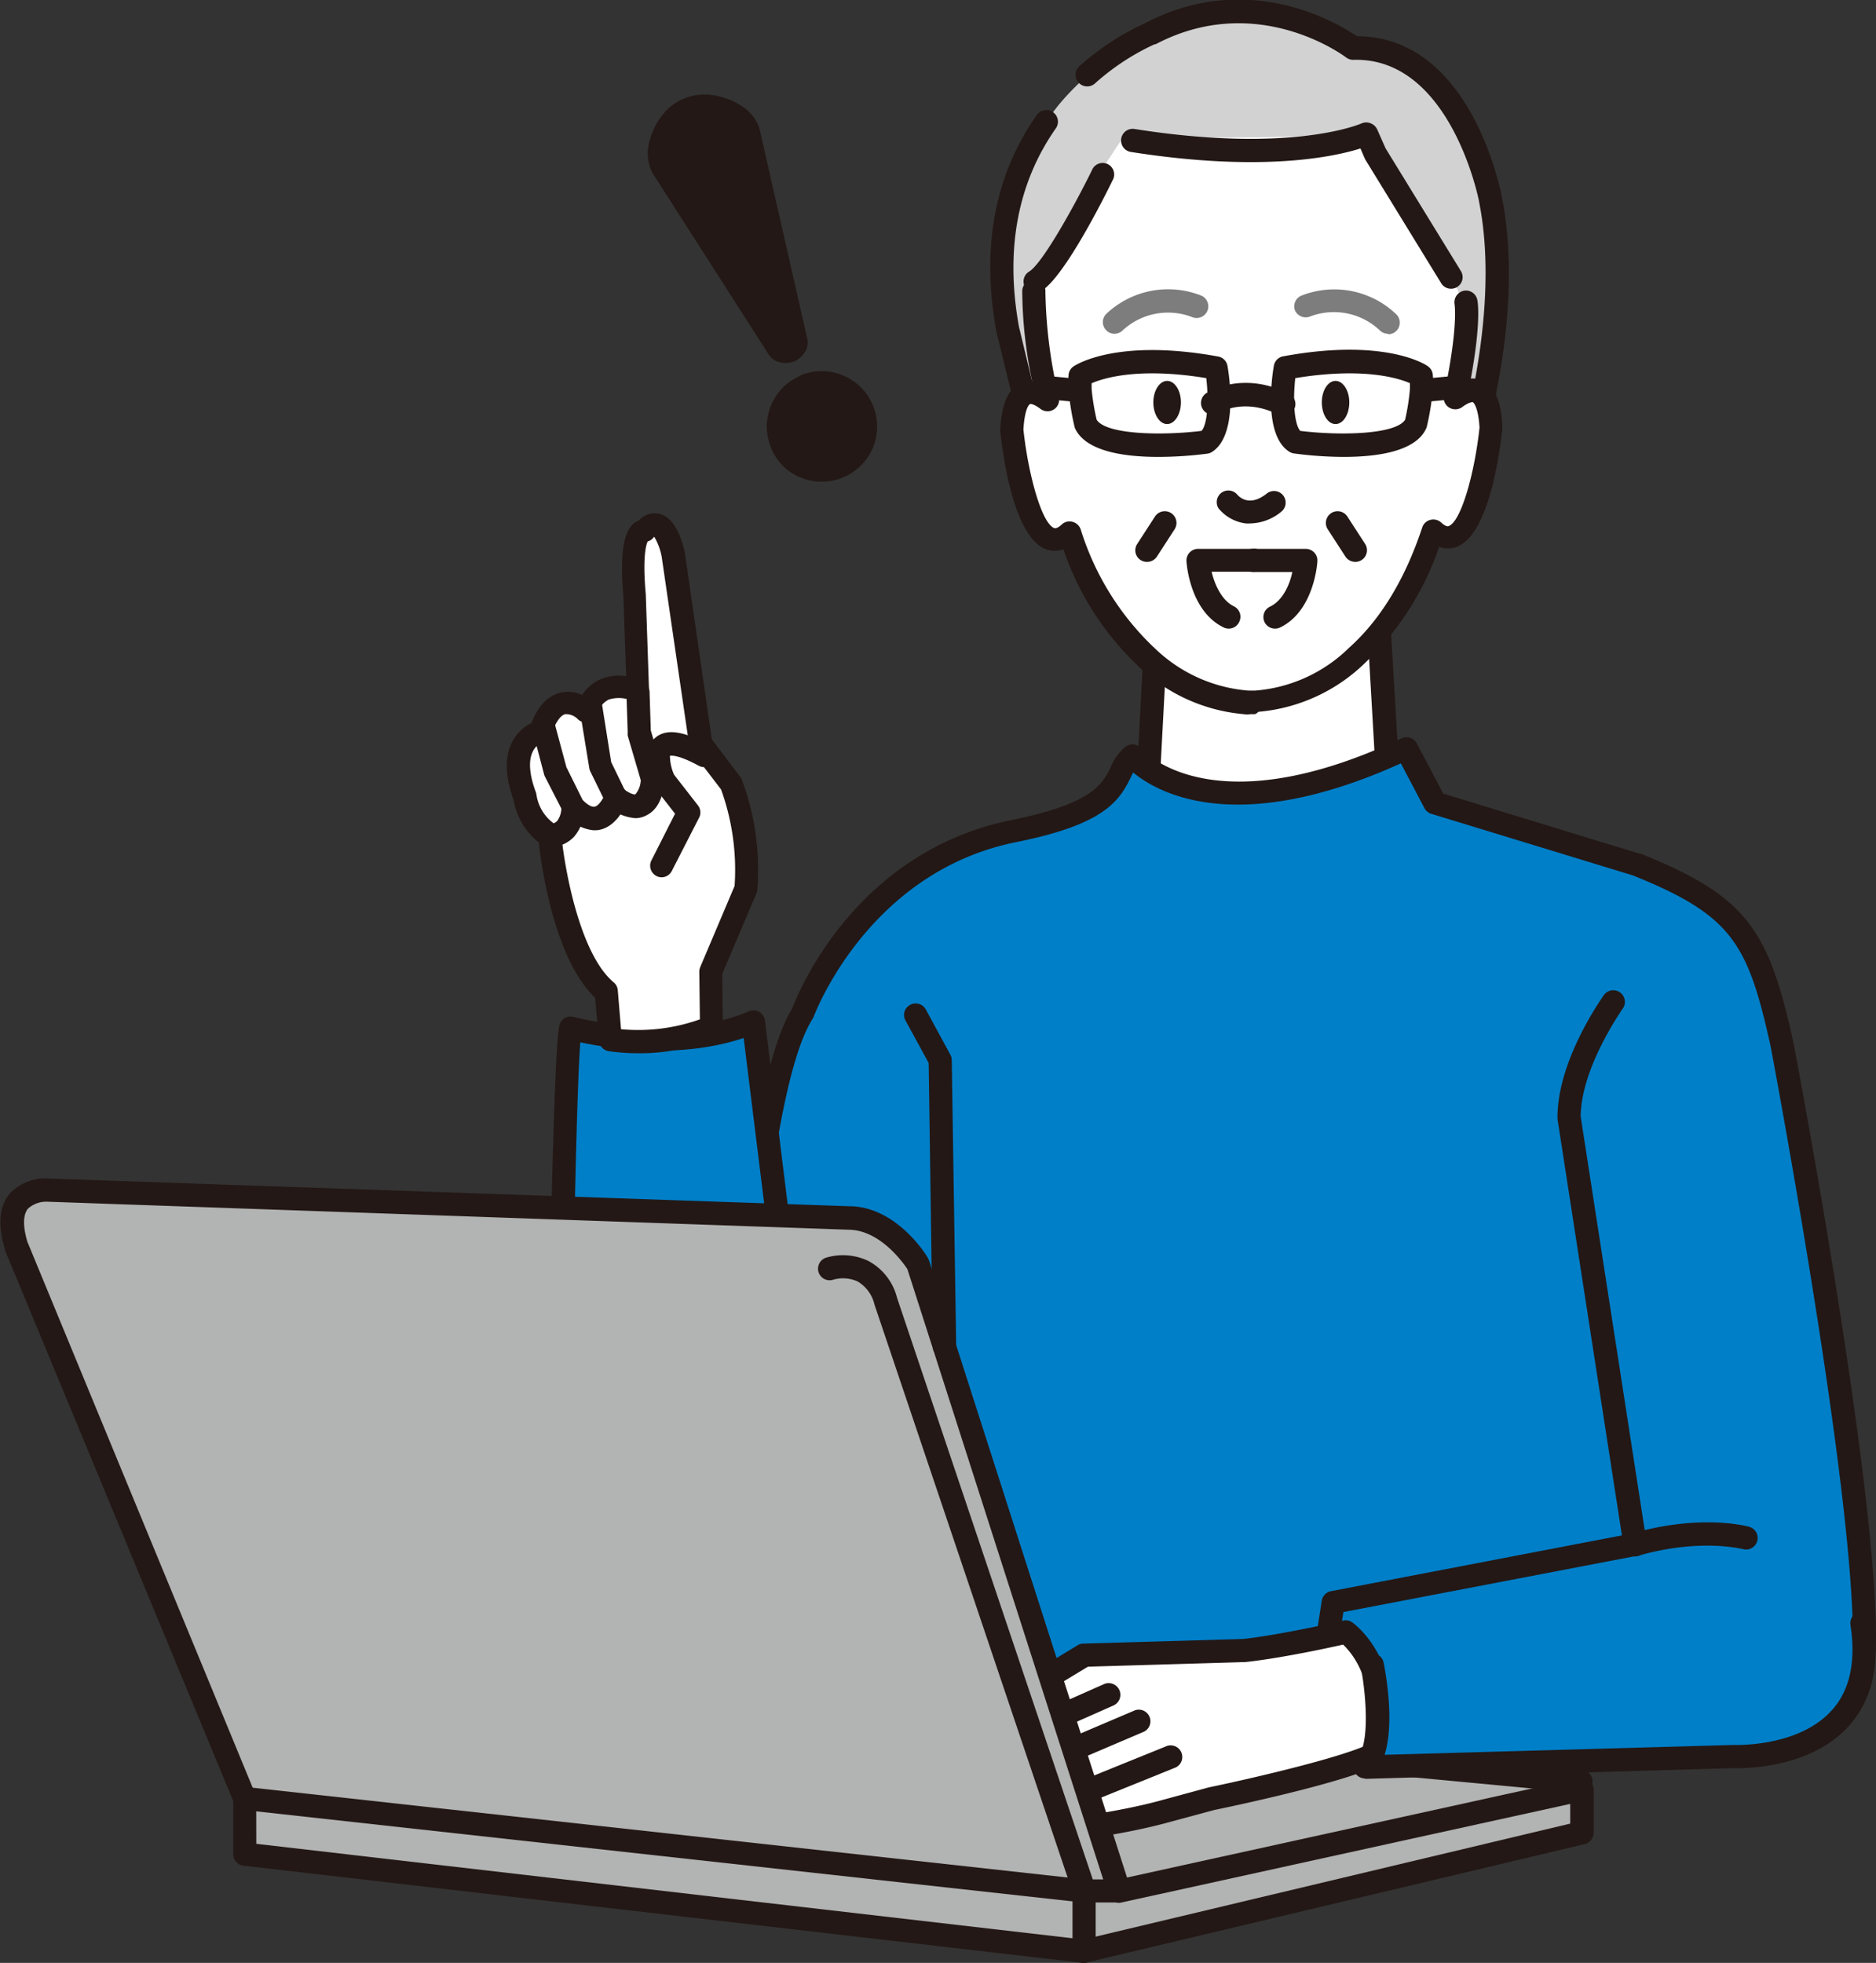 <svg xmlns="http://www.w3.org/2000/svg" viewBox="0 0 190.31 199.13"><rect x="0" y="0" width="190.31" height="199.13" fill="#333333" stroke="none"/><defs><style>.cls-1{fill:#fff;}.cls-2{fill:#231815;}.cls-3{fill:#007fc9;}.cls-4{fill:#b2b3b3;}.cls-5{fill:#d2d2d3;}.cls-6{fill:#7d7d7d;}</style></defs><title>アセット 12</title><g id="レイヤー_2" data-name="レイヤー 2"><g id="レイヤー_2-2" data-name="レイヤー 2"><path class="cls-1" d="M140.76,78.19l-1.29-21.73c-6.47-7-10.09,4.17-10.09,4.17s-5.22-11.19-11.69-4.17l-1.22,23c-2.87,3.6-1.68,3.72-7.84,5.69,0,0,11.87,11.67,18,12,6.17-.36,23.7-11.19,23.7-11.19C142.58,83.5,140.76,78.19,140.76,78.19Z"/><path class="cls-2" d="M126.66,98.35h-.06C120.07,98,108.3,86.48,107.8,86a1.18,1.18,0,0,1,.47-2c4.49-1.43,4.67-1.69,5.85-3.38.31-.44.69-1,1.19-1.62l1.21-22.63a1.13,1.13,0,0,1,.31-.74c1.91-2.07,4-2.95,6.08-2.62,2.83.44,5,3,6.3,5,1-1.91,2.65-4.37,5.13-4.91,2-.44,4,.43,6,2.58a1.12,1.12,0,0,1,.31.73l1.28,21.54c.33.81,2.32,4.87,8.79,6.94A1.18,1.18,0,0,1,151,87c-.73.45-17.86,11-24.25,11.36Zm-15.8-12.7c4,3.67,11.66,10,15.8,10.35,4.29-.31,15.22-6.32,21-9.77-6.33-2.84-8-7.45-8.05-7.66a1.7,1.7,0,0,1-.06-.31L138.32,57c-1.27-1.28-2.43-1.81-3.47-1.59-2.23.49-3.9,4.22-4.36,5.62a1.18,1.18,0,0,1-2.18.14c-.68-1.47-3.06-5.35-5.77-5.77-1.23-.19-2.44.33-3.7,1.6l-1.2,22.56a1.15,1.15,0,0,1-.25.67c-.59.74-1,1.31-1.34,1.81C114.75,83.84,114.21,84.48,110.86,85.65Z"/><path class="cls-3" d="M142.64,75.91c-20.67,9.75-27.8.72-27.8.72-2.28,1.82,0,5.24-12,7.65-16,3.2-21.42,18.45-21.42,18.45-6.38,10-7.74,62-7.74,62l48.5,14,66.92-11.52c.45-15-8.35-61.31-8.35-61.31-2.41-10.88-4.22-14-14.7-18.23l-20.52-6.25-2.91-5.53"/><path class="cls-2" d="M122.2,179.92a1.24,1.24,0,0,1-.33,0l-48.5-14a1.19,1.19,0,0,1-.85-1.16c.06-2.13,1.44-52.06,7.86-62.49.6-1.6,6.43-15.9,22.25-19.08,8.22-1.66,9.18-3.66,10-5.27a5.62,5.62,0,0,1,1.52-2.15,1.24,1.24,0,0,1,.87-.25,1.21,1.21,0,0,1,.79.44c.06.08,6.94,8.11,26.37-1.06a1.18,1.18,0,0,1,1.55.52l2.68,5.09,20,6.12.1,0c10.83,4.37,12.91,7.79,15.41,19.07.37,1.93,8.83,46.61,8.37,61.6a1.16,1.16,0,0,1-1,1.12L122.4,179.91ZM74.9,163.85l47.36,13.69,65.7-11.3c.07-15.66-8.26-59.64-8.34-60.1-2.31-10.41-3.88-13.28-14-17.34L145.2,82.56a1.18,1.18,0,0,1-.7-.58l-2.39-4.54c-16.49,7.46-24.5,3.11-27.16.93-.08.15-.16.32-.25.51-1.22,2.55-2.94,4.81-11.61,6.55C88,88.46,82.6,103,82.55,103.13a1,1,0,0,1-.12.23C76.76,112.29,75.12,156.9,74.9,163.85Z"/><path class="cls-3" d="M57.88,104.3s10.28,2.87,18.55-.62l7.87,63.59-16.07,2.15-11.84,1.06S57,106.43,57.88,104.3Z"/><path class="cls-2" d="M56.39,171.65a1.18,1.18,0,0,1-1.18-1.18c.16-15.08.73-64.43,1.58-66.6a1.16,1.16,0,0,1,1.41-.7c.09,0,10,2.71,17.77-.57a1.17,1.17,0,0,1,1.63.94l7.86,63.59a1.18,1.18,0,0,1-1,1.31l-16.07,2.14-11.89,1.07Zm2.48-65.91c-.53,6.69-1,40.15-1.29,63.45l10.54-.94,14.87-2-7.55-60.95C68.92,107.49,61.76,106.36,58.87,105.74Z"/><polyline class="cls-4" points="160.38 180.74 97.52 174.83 99.92 193.26 109.97 195.14 133.24 190.44 155.77 184.81"/><path class="cls-2" d="M110,196.31a.75.75,0,0,1-.21,0L99.7,194.42a1.19,1.19,0,0,1-1-1L96.36,175a1.14,1.14,0,0,1,.32-1,1.18,1.18,0,0,1,.95-.36l62.86,5.91a1.17,1.17,0,0,1,1.06,1.28,1.18,1.18,0,0,1-1.28,1.06l-61.39-5.77L101,192.26l9,1.68,23-4.65,22.48-5.62a1.18,1.18,0,0,1,.57,2.28l-22.53,5.64-23.33,4.7A.86.86,0,0,1,110,196.31Z"/><path class="cls-1" d="M139.81,177.77c-3.28,1.88-16.9,4.69-16.9,4.69l-5.16,1.41c-8.92,2.35-21.59,2.82-21.59,2.82L99.92,174l10-6.11,16.23-.47c4.23-.47,10.33-1.87,10.33-1.87s4.74,3.36,3.11,11.14"/><path class="cls-2" d="M96.16,187.86a1.17,1.17,0,0,1-.93-.45,1.18,1.18,0,0,1-.2-1.06l3.76-12.67a1.16,1.16,0,0,1,.52-.67l10-6.1a1.09,1.09,0,0,1,.58-.17l16.23-.47c4-.45,10-1.84,10.09-1.85a1.15,1.15,0,0,1,1,.19c.21.15,5.34,3.9,3.58,12.34a.61.61,0,0,1,0,.13.41.41,0,0,1,.07.11,1.17,1.17,0,0,1-.43,1.6c-3.41,2-16.69,4.71-17.25,4.83L118.06,185c-9,2.35-21.33,2.83-21.86,2.85Zm4.76-13.07-3.16,10.64c3.7-.22,12.87-.9,19.69-2.7l5.15-1.4c3.53-.73,12.57-2.78,15.93-4.24a1.17,1.17,0,0,1,0-.62c1.19-5.69-1.29-8.69-2.28-9.63-1.63.37-6.35,1.38-9.88,1.77l-16,.47Z"/><line class="cls-4" x1="112.45" y1="171.93" x2="108.68" y2="173.61"/><path class="cls-2" d="M108.68,174.78a1.18,1.18,0,0,1-.48-2.25l3.77-1.67a1.18,1.18,0,0,1,1,2.15l-3.77,1.67A1.18,1.18,0,0,1,108.68,174.78Z"/><line class="cls-4" x1="115.61" y1="174.58" x2="108.29" y2="177.71"/><path class="cls-2" d="M108.29,178.88a1.18,1.18,0,0,1-.47-2.26l7.33-3.12a1.18,1.18,0,0,1,.93,2.16l-7.33,3.13A1.25,1.25,0,0,1,108.29,178.88Z"/><line class="cls-4" x1="118.66" y1="178.28" x2="109.52" y2="181.98"/><path class="cls-2" d="M109.52,183.16a1.18,1.18,0,0,1-.44-2.27l9.14-3.7a1.18,1.18,0,1,1,.88,2.18l-9.14,3.7A1.15,1.15,0,0,1,109.52,183.16Z"/><path class="cls-4" d="M4.87,120.73s-5.16-.47-3.28,5.64l23.22,56.09v5.64L110,198l50.5-12v-4.41l-46.94,10.33L93.12,128.24s-2.82-4.69-7-4.69Z"/><path class="cls-2" d="M110,199.13h-.13l-85.16-9.86a1.17,1.17,0,0,1-1.05-1.16v-5.4L.5,126.82s0-.07,0-.11c-.74-2.42-.59-4.3.46-5.59a5,5,0,0,1,4-1.56l81.18,2.81c4.79,0,7.88,5,8,5.27a1.89,1.89,0,0,1,.11.25l20.08,62.58,45.89-10.09a1.14,1.14,0,0,1,1,.23,1.16,1.16,0,0,1,.44.91v4.41a1.18,1.18,0,0,1-.9,1.15l-50.5,12A1.18,1.18,0,0,1,110,199.13ZM26,187.05l83.91,9.71L159.29,185v-2l-45.51,10a1.17,1.17,0,0,1-1.37-.79L92.05,128.75c-.42-.64-2.79-4-6-4L4.83,121.91h0a2.78,2.78,0,0,0-2,.71c-.5.63-.52,1.79-.05,3.36L25.9,182a1.2,1.2,0,0,1,.09.45Z"/><path class="cls-4" d="M110,191.85v0Z"/><path class="cls-2" d="M110,199.13A1.17,1.17,0,0,1,108.8,198v-6.1a1.18,1.18,0,0,1,2.35,0V198A1.18,1.18,0,0,1,110,199.13Z"/><polyline class="cls-4" points="113.53 191.85 109.97 191.85 24.81 182.46"/><path class="cls-2" d="M113.53,193h-3.69l-85.16-9.39a1.17,1.17,0,1,1,.26-2.33l85.1,9.38h3.49a1.18,1.18,0,0,1,0,2.35Z"/><path class="cls-4" d="M110,191.85,89.83,132a4.35,4.35,0,0,0-5.63-3.29"/><path class="cls-2" d="M110,193a1.17,1.17,0,0,1-1.11-.8L88.72,132.37A3.7,3.7,0,0,0,87,130a3.59,3.59,0,0,0-2.47-.18,1.17,1.17,0,0,1-.74-2.23,6,6,0,0,1,4.3.33A5.85,5.85,0,0,1,91,131.66l20.13,59.82a1.19,1.19,0,0,1-.74,1.49A1.26,1.26,0,0,1,110,193Z"/><path class="cls-2" d="M134.78,166.86h-.18a1.18,1.18,0,0,1-1-1.35l.48-3.09a1.17,1.17,0,0,1,.94-1l30.56-5.86c7-2,11.67-.73,11.87-.67a1.17,1.17,0,1,1-.64,2.26c-.08,0-4.31-1.13-10.64.68l-.1,0-29.79,5.71-.36,2.28A1.17,1.17,0,0,1,134.78,166.86Z"/><path class="cls-2" d="M165.87,157.9a1.18,1.18,0,0,1-1.16-1L158,113.52a1,1,0,0,1,0-.18c0-5.77,4.45-12,4.64-12.3a1.18,1.18,0,1,1,1.91,1.37c0,.06-4.15,5.85-4.2,10.85l6.7,43.28a1.17,1.17,0,0,1-1,1.34Z"/><path class="cls-3" d="M139.2,168.84s1.64,8-.73,10.41l37.44-1.1s15.16.73,13-13.52"/><path class="cls-2" d="M138.47,180.42a1.18,1.18,0,0,1-.84-2c1.33-1.32,1-6.26.41-9.34a1.18,1.18,0,0,1,2.31-.47c.23,1.16,1.14,6.11.11,9.41l35.42-1c.15,0,6.56.25,9.94-3.51,1.83-2,2.47-4.95,1.9-8.66a1.17,1.17,0,1,1,2.32-.36c.69,4.45-.15,8-2.48,10.6-4.13,4.59-11.4,4.29-11.71,4.28l-37.35,1.09Z"/><path class="cls-5" d="M137.32,4.9s-9.58-7.25-20.59-1.45a24.71,24.71,0,0,0-6.17,4,26.32,26.32,0,0,0-3,3c-.4.47-.78,1-1.16,1.49-3.41,4.71-5.93,11.64-4.17,21.36l2.91,11.89,44.09.29s4.35-13.63,2-25.24C151.25,20.27,148.35,4.61,137.32,4.9Z"/><path class="cls-2" d="M149.21,46.69h0l-44.1-.29a1.16,1.16,0,0,1-1.13-.9l-2.91-11.89c-1.55-8.54-.15-15.93,4.15-22a1.18,1.18,0,0,1,1.93,1.35c-3.93,5.58-5.2,12.38-3.78,20.2L106,44.05l42.3.28c.86-3.09,3.66-14.26,1.75-23.83,0-.16-2.89-14.7-12.73-14.43a1.19,1.19,0,0,1-.75-.23c-.36-.28-9.14-6.72-19.34-1.35l-.1,0a24.06,24.06,0,0,0-6.08,4,1.18,1.18,0,0,1-1.56-1.77,26.84,26.84,0,0,1,6.7-4.38c10.48-5.49,19.59.05,21.46,1.34,11.56,0,14.59,15.67,14.71,16.34,2.35,11.75-1.88,25.24-2.07,25.81A1.16,1.16,0,0,1,149.21,46.69Z"/><path class="cls-1" d="M138.2,12.94S149,29.4,148.78,32.37a65,65,0,0,1-1.18,8c1.34-1,3.37-1.74,3.64,3,0,0-1.49,14.44-5.87,10.46-1.38,4.18-3.72,9.06-7.66,12.63a16.48,16.48,0,0,1-10.38,4.74v0h-.76v0a16.48,16.48,0,0,1-10.38-4.74c-3.93-3.57-6.28-8.45-7.66-12.63-4.38,4-5.87-10.46-5.87-10.46.26-4.79,2.3-4.06,3.63-3a57,57,0,0,1-1.35-12.76L114,13.82s23.44.63,24.2-.88"/><path class="cls-2" d="M127.31,72.45h-.47a1.76,1.76,0,0,1-.65,0,17.62,17.62,0,0,1-10.85-5,29.3,29.3,0,0,1-7.47-11.73,2.63,2.63,0,0,1-1.77,0c-3.28-1.26-4.37-9.53-4.63-12a1.09,1.09,0,0,1,0-.18c.15-2.58.81-4.11,2.05-4.68a2.44,2.44,0,0,1,1.18-.22,45.3,45.3,0,0,1-1-9.16,1.19,1.19,0,0,1,1.24-1.12,1.16,1.16,0,0,1,1.11,1.23,49.08,49.08,0,0,0,1.37,10.72,1.17,1.17,0,0,1-.52,1.23,1.19,1.19,0,0,1-1.34-.05c-.66-.51-1-.52-1.06-.5s-.54.31-.68,2.58c.47,4.45,1.83,9.5,3.12,10,.23.09.59-.19.78-.37a1.14,1.14,0,0,1,1.09-.26,1.2,1.2,0,0,1,.82.76A28,28,0,0,0,117,65.63a.27.27,0,0,1,.08.07,15.4,15.4,0,0,0,9.58,4.36.86.86,0,0,1,.17,0h.29a1.13,1.13,0,0,1,.18,0,15.27,15.27,0,0,0,9.57-4.36l.08-.07c3.15-2.86,5.61-6.93,7.33-12.13a1.16,1.16,0,0,1,.82-.76,1.18,1.18,0,0,1,1.09.26c.19.18.54.46.77.37,1.3-.49,2.66-5.54,3.13-10-.14-2.26-.68-2.58-.69-2.58s-.39,0-1.06.5a1.19,1.19,0,0,1-1.34.05,1.17,1.17,0,0,1-.52-1.24c1.47-6.93,1.08-9.2,1.08-9.22a1.2,1.2,0,0,1,.92-1.38,1.17,1.17,0,0,1,1.38.9c.05.23.41,2.23-.65,8a2.48,2.48,0,0,1,1.19.22c1.23.57,1.9,2.1,2,4.68v.18c-.26,2.51-1.36,10.78-4.64,12a2.62,2.62,0,0,1-1.77,0,29.22,29.22,0,0,1-7.47,11.73,17.66,17.66,0,0,1-10.86,5A1,1,0,0,1,127.31,72.45Z"/><path class="cls-2" d="M117,40.82c0,1.22.63,2.2,1.4,2.2s1.4-1,1.4-2.2-.63-2.18-1.4-2.18S117,39.62,117,40.82Z"/><path class="cls-6" d="M113.05,33.86a1.14,1.14,0,0,1-.86-.39,1.17,1.17,0,0,1,.07-1.66A9.13,9.13,0,0,1,121.89,30a1.18,1.18,0,0,1-1,2.15,6.78,6.78,0,0,0-7.09,1.45A1.27,1.27,0,0,1,113.05,33.86Z"/><path class="cls-2" d="M136.88,40.82c0,1.22-.62,2.2-1.4,2.2s-1.39-1-1.39-2.2.62-2.18,1.39-2.18S136.88,39.62,136.88,40.82Z"/><path class="cls-6" d="M140.8,33.86a1.19,1.19,0,0,1-.79-.31,6.78,6.78,0,0,0-7.09-1.45,1.19,1.19,0,0,1-1.55-.61A1.17,1.17,0,0,1,132,30a9.09,9.09,0,0,1,9.62,1.86,1.18,1.18,0,0,1-.79,2.05Z"/><path class="cls-2" d="M126.85,53.1a3.71,3.71,0,0,1-.47,0,4.27,4.27,0,0,1-2.76-1.52,1.18,1.18,0,0,1,1.85-1.45c.28.34,1.33,1.33,3.1-.11a1.18,1.18,0,0,1,1.48,1.83A5.1,5.1,0,0,1,126.85,53.1Z"/><path class="cls-2" d="M147.2,29.29a1.16,1.16,0,0,1-1-.56L138.51,16.2l-.07-.14-.43-1c-2.64.84-10,2.45-23.32.35a1.18,1.18,0,0,1,.37-2.33c16.05,2.54,23-.53,23.08-.57a1.2,1.2,0,0,1,.91,0,1.21,1.21,0,0,1,.66.62l.85,1.92L148.2,27.5a1.17,1.17,0,0,1-.39,1.62A1.13,1.13,0,0,1,147.2,29.29Z"/><path class="cls-2" d="M130.25,42.2a1.24,1.24,0,0,1-.53-.12c-3.56-1.78-6-.22-6.06-.2a1.17,1.17,0,1,1-1.28-2c.14-.1,3.63-2.32,8.39.06a1.18,1.18,0,0,1-.52,2.23Z"/><path class="cls-2" d="M136.33,46.35a38.31,38.31,0,0,1-5.06-.35,1.16,1.16,0,0,1-.47-.17c-2.63-1.65-1.78-7.52-1.58-8.68a1.17,1.17,0,0,1,.94-1c10.35-1.91,14.51.86,14.68,1a1.18,1.18,0,0,1,.5.77,8.27,8.27,0,0,1,0,1.7,25.85,25.85,0,0,1-.59,3.63.9.9,0,0,1-.08.23C143.6,45.81,139.7,46.35,136.33,46.35Zm-4.43-2.64c4,.5,9.7.38,10.64-1.13a22.72,22.72,0,0,0,.49-3.1c0-.24,0-.44,0-.61-1.18-.51-4.76-1.64-11.63-.51C131.15,40.57,131.28,43,131.9,43.71Z"/><path class="cls-2" d="M144.7,40.76a1.18,1.18,0,0,1-.11-2.35l2.76-.26a1.16,1.16,0,0,1,1.28,1.06,1.18,1.18,0,0,1-1.06,1.28l-2.76.26Z"/><path class="cls-2" d="M117.46,46.35c-3.37,0-7.27-.54-8.38-2.85a.9.9,0,0,1-.08-.23,25.85,25.85,0,0,1-.59-3.63,8.29,8.29,0,0,1,0-1.7,1.15,1.15,0,0,1,.5-.77c.17-.12,4.33-2.89,14.68-1a1.17,1.17,0,0,1,.94,1c.2,1.16,1.05,7-1.58,8.68a1.11,1.11,0,0,1-.47.17A38.31,38.31,0,0,1,117.46,46.35Zm-6.21-3.77c.94,1.51,6.62,1.63,10.64,1.13.62-.7.74-3.14.48-5.35-6.86-1.13-10.43,0-11.63.52,0,.16,0,.36,0,.6A22.72,22.72,0,0,0,111.25,42.58Z"/><path class="cls-2" d="M109.09,40.76H109l-2.76-.26a1.18,1.18,0,1,1,.22-2.34l2.76.26a1.18,1.18,0,0,1-.11,2.35Z"/><path class="cls-2" d="M137.49,57a1.2,1.2,0,0,1-1-.53l-1.8-2.78a1.18,1.18,0,1,1,2-1.28l1.8,2.78a1.18,1.18,0,0,1-1,1.81Z"/><path class="cls-2" d="M116.36,57a1.17,1.17,0,0,1-1-1.81l1.8-2.78a1.17,1.17,0,1,1,2,1.28l-1.8,2.78A1.19,1.19,0,0,1,116.36,57Z"/><path class="cls-2" d="M105,29.74a1.19,1.19,0,0,1-1-.57,1.18,1.18,0,0,1,.4-1.62c1.31-.78,4.51-6.49,6.37-10.28a1.17,1.17,0,1,1,2.11,1c-.8,1.63-4.89,9.85-7.27,11.27A1.21,1.21,0,0,1,105,29.74Z"/><path class="cls-2" d="M124.66,63.77a1.14,1.14,0,0,1-.51-.11c-3.45-1.65-3.78-6.52-3.79-6.73a1.18,1.18,0,0,1,1.18-1.25H127A1.18,1.18,0,1,1,127,58h-4.09c.3,1.26,1,2.89,2.26,3.51a1.17,1.17,0,0,1,.55,1.56A1.16,1.16,0,0,1,124.66,63.77Z"/><path class="cls-2" d="M129.35,63.77a1.17,1.17,0,0,1-.51-2.23c1.3-.62,2-2.25,2.26-3.51H127a1.18,1.18,0,0,1,0-2.35h5.47a1.19,1.19,0,0,1,.85.37,1.15,1.15,0,0,1,.32.88c0,.2-.34,5.08-3.79,6.73A1.13,1.13,0,0,1,129.35,63.77Z"/><path class="cls-1" d="M61.91,105.47l-.44-4.82c-4.66-3.89-5.74-15.89-5.74-15.89-2.12-1.1-2.51-3.88-2.51-3.88-2.13-5.74,1.57-6.61,1.57-6.61,1.71-5,4.67-2,4.67-2,1.28-3.89,5.21-2.09,5.21-2.09l-.32-9.68c-.63-7,1-6.57,1-6.57,2-2.34,2.91,2.43,2.91,2.43l2.8,19.18,3.07,4a25,25,0,0,1,1.49,10.66l-3.56,8.41.07,5.62A19.37,19.37,0,0,1,61.91,105.47Z"/><path class="cls-2" d="M64.76,106.85a21.52,21.52,0,0,1-3-.21,1.19,1.19,0,0,1-1-1.06l-.39-4.36c-4.12-3.92-5.44-13.28-5.72-15.76a7,7,0,0,1-2.54-4.27c-.89-2.46-.93-4.47-.11-6a4.26,4.26,0,0,1,1.9-1.83c.71-1.77,1.7-2.81,3-3.1a3.3,3.3,0,0,1,2.15.25,4.2,4.2,0,0,1,1.84-1.59,4.85,4.85,0,0,1,2.63-.32l-.28-8.1c-.48-5.36.37-6.77,1-7.36a2.19,2.19,0,0,1,.57-.34,2.15,2.15,0,0,1,2.11-.67c1.67.42,2.34,2.91,2.56,4L72.21,75l2.88,3.81a.92.92,0,0,1,.16.27,26.06,26.06,0,0,1,1.57,11.23,1.35,1.35,0,0,1-.09.33l-3.47,8.18.08,5.37a1.2,1.2,0,0,1-.67,1.08A19.6,19.6,0,0,1,64.76,106.85ZM63,104.41a18.7,18.7,0,0,0,8-1l-.06-4.81a1.32,1.32,0,0,1,.09-.48l3.49-8.24a24,24,0,0,0-1.37-9.79l-3-3.92a1.14,1.14,0,0,1-.23-.54l-2.8-19.18a6.32,6.32,0,0,0-.75-2l-.1.11a1.14,1.14,0,0,1-.57.37c-.16.35-.53,1.6-.19,5.34l.33,9.75a1.21,1.21,0,0,1-.52,1,1.18,1.18,0,0,1-1.15.09,3.43,3.43,0,0,0-2.42-.14,2.32,2.32,0,0,0-1.18,1.52,1.18,1.18,0,0,1-1.95.47,1.67,1.67,0,0,0-1.28-.51c-.51.12-1,.89-1.45,2.1a1.17,1.17,0,0,1-.84.76,1.84,1.84,0,0,0-1,.93c-.46.91-.36,2.34.31,4.13a1.14,1.14,0,0,1,.06.25,4.4,4.4,0,0,0,1.88,3,1.19,1.19,0,0,1,.63.94c.29,3.2,1.81,12.16,5.33,15.1a1.14,1.14,0,0,1,.41.8ZM65.11,55Zm0,0Z"/><path class="cls-1" d="M67.13,87.77l2.74-5.41-2.52-3.23s-2.72-6.24,4.09-2.53"/><path class="cls-2" d="M67.13,89a1.12,1.12,0,0,1-.53-.13,1.18,1.18,0,0,1-.52-1.58l2.4-4.74-2.06-2.65a1.28,1.28,0,0,1-.15-.25c-.33-.78-1.32-3.4.14-4.75s3.88-.22,5.59.72a1.17,1.17,0,0,1-1.12,2.06c-2.28-1.24-2.92-1-2.92-1a4.9,4.9,0,0,0,.42,1.91l2.42,3.11a1.16,1.16,0,0,1,.12,1.25L68.18,88.3A1.17,1.17,0,0,1,67.13,89Z"/><path class="cls-2" d="M64.47,83a4.64,4.64,0,0,1-2.66-1.09,1.21,1.21,0,0,1-.35-.43l-1.58-3.23a1.15,1.15,0,0,1-.1-.33l-1.06-6.48A1.18,1.18,0,0,1,61,71l1,6.31,1.37,2.82c.69.47,1,.48,1.09.45A2.34,2.34,0,0,0,65,79.14l-1.32-4.5a1,1,0,0,1,0-.29l-.14-4.17a1.18,1.18,0,0,1,2.35-.08l.13,4,1.34,4.55a1,1,0,0,1,.05.35c0,.47-.12,2.87-1.81,3.7A2.42,2.42,0,0,1,64.47,83Z"/><path class="cls-2" d="M60.22,84.23a4.32,4.32,0,0,1-3-1.7.82.82,0,0,1-.12-.2L55.29,78.8a.85.85,0,0,1-.09-.22L54,74a1.19,1.19,0,0,1,.84-1.44,1.17,1.17,0,0,1,1.43.84l1.19,4.43,1.64,3.31c.27.3.82.75,1.19.7s.78-.57,1.16-1.41a1.18,1.18,0,1,1,2.15,1c-.76,1.7-1.79,2.64-3,2.79Z"/><path class="cls-1" d="M58.1,81.81s.13,2.88-2.37,3"/><path class="cls-2" d="M55.73,85.93a1.18,1.18,0,0,1,0-2.35,1,1,0,0,0,.79-.29,2.32,2.32,0,0,0,.43-1.44,1.18,1.18,0,0,1,2.35-.09,4.57,4.57,0,0,1-1.06,3.12,3.35,3.35,0,0,1-2.45,1.05Z"/><path class="cls-2" d="M95.79,137.76a1.17,1.17,0,0,1-1.17-1.16l-.41-28.76-2.35-4.31a1.15,1.15,0,0,1,.47-1.59,1.17,1.17,0,0,1,1.59.47L96.41,107a1.18,1.18,0,0,1,.14.55L97,136.57a1.17,1.17,0,0,1-1.16,1.19Z"/><path class="cls-2" d="M76.29,33.32l-10-15.61a3.19,3.19,0,0,1-.25-.49,4.34,4.34,0,0,1-.18-2.79,7.17,7.17,0,0,1,1.3-2.71A5.31,5.31,0,0,1,69.39,10a5.51,5.51,0,0,1,2.81-.36,7.16,7.16,0,0,1,2.85,1,4.24,4.24,0,0,1,1.86,2.06,2.43,2.43,0,0,1,.18.54L81.9,34.39a1.7,1.7,0,0,1-.25,1.33,2.3,2.3,0,0,1-1.06.93,2.35,2.35,0,0,1-1.42.11A1.78,1.78,0,0,1,78,36Zm4.9,4.77a5.62,5.62,0,0,1,7.38,7.29,5.64,5.64,0,0,1-7.34,3.07,5.37,5.37,0,0,1-3-3,5.61,5.61,0,0,1,3-7.35Z"/></g></g></svg>